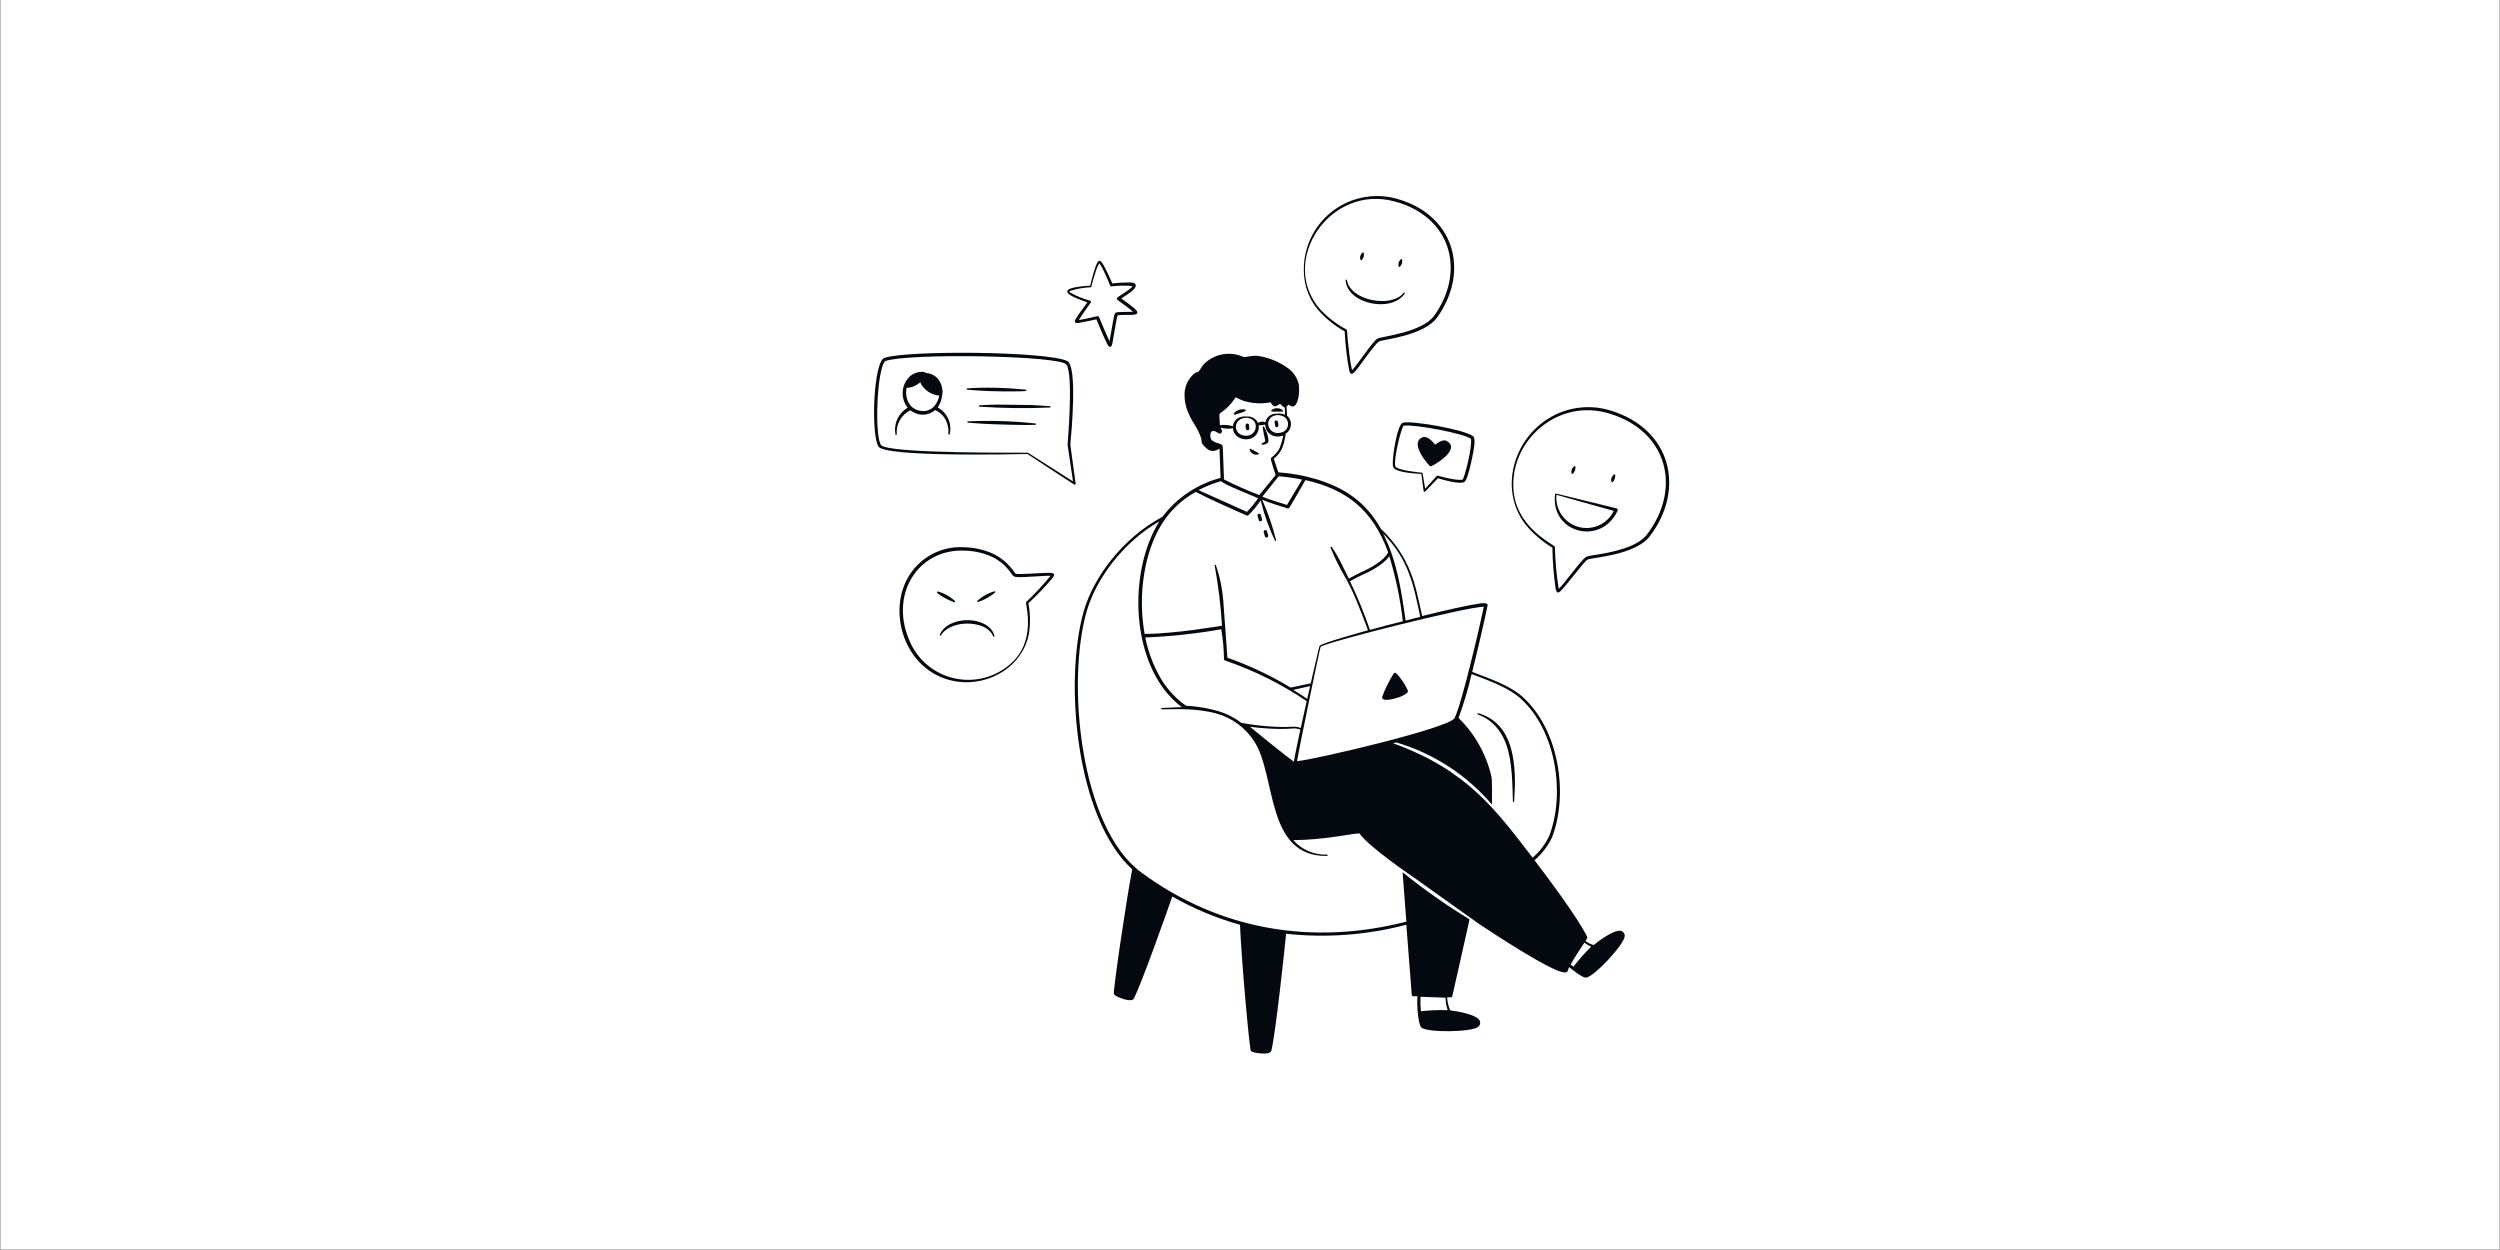 <svg version="1.2" preserveAspectRatio="xMidYMid meet" height="3456" viewBox="0 0 5184 2592" zoomAndPan="magnify" width="6912" xmlns:xlink="http://www.w3.org/1999/xlink" xmlns="http://www.w3.org/2000/svg"><rect x="0" y="0" width="5184" height="2592" fill="#808080" stroke="none"/><g id="5d2dafc053"><path d="M 1 0 L 5183 0 L 5183 2591 L 1 2591 Z M 1 0" style="stroke:none;fill-rule:nonzero;fill:#ffffff;fill-opacity:1;"></path><path d="M 3109.52 1516.457 C 3132.168 1549.031 3134.977 1594.988 3136.383 1636.266 C 3136.383 1644.973 3137.129 1653.395 3137.129 1661.539 C 3137.129 1661.914 3137.27 1662.27 3137.543 1662.531 C 3137.805 1662.793 3138.16 1662.941 3138.535 1662.941 C 3138.898 1662.941 3139.266 1662.793 3139.527 1662.531 C 3139.789 1662.27 3139.938 1661.914 3139.938 1661.539 C 3139.938 1649.559 3141.344 1636.734 3141.438 1623.535 C 3141.438 1583.289 3136.195 1535.832 3109.332 1505.879 C 3097.641 1492.961 3082.504 1483.641 3065.711 1479.016 C 3065.535 1478.922 3065.336 1478.875 3065.133 1478.855 C 3064.934 1478.848 3064.738 1478.887 3064.551 1478.961 C 3064.363 1479.035 3064.195 1479.148 3064.055 1479.289 C 3063.914 1479.43 3063.812 1479.605 3063.746 1479.793 C 3063.672 1479.98 3063.652 1480.176 3063.664 1480.383 C 3063.68 1480.578 3063.738 1480.777 3063.84 1480.945 C 3063.934 1481.121 3064.074 1481.273 3064.234 1481.395 C 3064.391 1481.516 3064.578 1481.598 3064.777 1481.637 C 3082.965 1488.281 3098.613 1500.461 3109.52 1516.457 Z M 3109.52 1516.457" style="stroke:none;fill-rule:evenodd;fill:#040910;fill-opacity:1;"></path><path d="M 3359.816 1929.988 C 3346.152 1928.395 3316.48 1949.832 3305.434 1959.004 L 3304.5 1959.754 C 3298.461 1957.871 3292.781 1955.027 3287.652 1951.328 C 3289.617 1948.238 3292.145 1944.965 3290.926 1941.969 C 3270.52 1901.25 3209.398 1819.727 3181.973 1783.781 C 3197.352 1770.602 3209.793 1754.344 3218.48 1736.047 C 3252.457 1647.125 3233.457 1513.461 3157.266 1445.039 C 3130.398 1420.984 3089.777 1407.598 3052.805 1393.184 C 3060.668 1362.203 3080.887 1275.809 3084.441 1256.527 C 3084.77 1255.695 3084.816 1254.781 3084.582 1253.918 C 3084.348 1253.059 3083.832 1252.297 3083.133 1251.75 C 3077.664 1250.34 3071.938 1250.34 3066.469 1251.75 C 3044.285 1254.84 2999.078 1265.043 2949 1277.398 C 2939.641 1237.242 2934.492 1201.301 2913.34 1161.426 C 2900.367 1137.277 2883.547 1115.402 2863.543 1096.656 C 2832.188 1041.148 2789.41 1011.945 2729.691 993.691 C 2703.953 986.082 2677.465 981.281 2650.691 979.371 C 2649.008 974.316 2643.02 956.625 2641.332 951.293 C 2654.062 940.34 2661.551 931.262 2666.137 899.25 C 2669.215 897.285 2671.789 894.629 2673.652 891.484 C 2675.516 888.344 2676.609 884.812 2676.855 881.168 C 2677.105 877.523 2676.488 873.875 2675.066 870.512 C 2673.645 867.148 2671.453 864.168 2668.664 861.809 C 2668.852 855.551 2668.516 849.289 2667.637 843.09 C 2669.309 842.027 2670.75 840.625 2671.848 838.969 C 2673.898 840.418 2676.086 841.641 2678.398 842.621 C 2685.887 845.242 2690.754 833.262 2692.254 825.117 C 2694.078 815.867 2694.387 806.387 2693.188 797.035 C 2689.867 782.578 2681.027 769.988 2668.57 761.938 C 2650.449 749.199 2629.566 740.953 2607.637 737.879 C 2590.133 737.039 2582.645 742.094 2577.309 739.66 C 2563.699 733.734 2548.613 732.094 2534.051 734.953 C 2519.488 737.812 2506.141 745.035 2495.781 755.664 C 2492.504 759.316 2489.699 765.023 2486.422 769.145 C 2484.551 771.766 2484.926 771.203 2482.77 771.484 C 2478.832 772.566 2475.328 774.859 2472.758 778.035 C 2467.359 783.465 2463.121 789.926 2460.289 797.039 C 2457.457 804.148 2456.094 811.758 2456.281 819.406 C 2456.281 854.977 2477.715 878.938 2484.363 893.164 C 2486.957 898.387 2489.148 903.801 2490.914 909.359 C 2492.133 916.191 2489.793 917.969 2497.746 925.832 C 2505.703 933.695 2513.285 939.777 2528.73 930.418 C 2529.664 944.27 2530.133 977.219 2530.977 990.977 C 2482.855 1003.648 2440.371 1032.09 2410.324 1071.758 C 2325.332 1116.965 2266.738 1199.805 2247.457 1266.633 C 2205.43 1413.027 2231.73 1697.199 2347.797 1802.598 C 2333.945 1874.762 2307.551 2057.754 2309.703 2061.309 C 2313.164 2066.832 2329.922 2072.074 2336.66 2073.387 C 2341.809 2074.32 2349.109 2074.977 2351.449 2070.297 C 2367.172 2039.219 2419.496 1891.984 2430.824 1859.039 C 2475.047 1884.246 2522.203 1903.918 2571.223 1917.633 C 2574.5 1995.039 2590.973 2175.879 2593.781 2179.062 C 2598.367 2183.648 2615.871 2184.957 2622.891 2184.582 C 2628.039 2184.582 2635.246 2183.273 2636.465 2178.125 C 2645.172 2142.184 2663.609 1970.516 2666.887 1936.258 C 2750.418 1945.301 2834.902 1938.953 2916.148 1917.539 C 2921.762 1990.266 2927.379 2062.715 2927.379 2062.715 C 2927.426 2063.574 2927.801 2064.391 2928.426 2064.98 C 2929.055 2065.57 2929.887 2065.898 2930.75 2065.898 L 2939.266 2065.898 C 2937.395 2086.301 2941.23 2124.586 2947.035 2130.48 C 2958.453 2141.809 3053.93 2140.402 3065.254 2129.078 C 3066.34 2128.246 3067.246 2127.207 3067.93 2126.016 C 3068.605 2124.828 3069.043 2123.527 3069.223 2122.168 C 3069.391 2120.812 3069.297 2119.426 3068.941 2118.109 C 3068.578 2116.789 3067.957 2115.551 3067.125 2114.477 C 3058.703 2103.43 3021.918 2096.785 3008.344 2095.289 C 3007.223 2095.289 3007.406 2095.289 3006.66 2093.789 C 3003.207 2085.617 3001.211 2076.902 3000.762 2068.051 L 3008.156 2068.051 C 3008.934 2068.066 3009.691 2067.816 3010.309 2067.34 C 3010.926 2066.859 3011.348 2066.188 3011.527 2065.43 C 3011.527 2065.43 3038.953 1944.684 3047.281 1906.305 C 2998.844 1876.914 2952.438 1844.297 2908.379 1808.68 C 2910.438 1835.168 2913.246 1872.797 2916.238 1911.078 C 2723.516 1960.594 2529.57 1929.801 2366.145 1808.773 C 2239.969 1715.547 2211.047 1416.117 2253.168 1268.32 C 2271.887 1202.051 2328.516 1124.078 2404.051 1081.117 C 2337.875 1185.855 2343.023 1381.766 2447.484 1463.945 L 2450.758 1466.191 C 2436.156 1466.848 2418.562 1467.785 2409.199 1468.066 C 2408.828 1468.066 2408.473 1468.215 2408.207 1468.477 C 2407.945 1468.738 2407.797 1469.094 2407.797 1469.469 C 2407.797 1469.844 2407.945 1470.199 2408.207 1470.461 C 2408.473 1470.723 2408.828 1470.871 2409.199 1470.871 C 2436.156 1470.871 2481.742 1467.691 2524.609 1480.234 C 2555.688 1489.34 2582.48 1509.258 2600.148 1536.395 C 2647.512 1607.344 2622.891 1776.855 2751.688 1774.891 C 2752.062 1774.891 2752.418 1774.738 2752.68 1774.477 C 2752.941 1774.215 2753.094 1773.859 2753.094 1773.484 C 2753.094 1773.113 2752.941 1772.758 2752.68 1772.492 C 2752.418 1772.23 2752.062 1772.082 2751.688 1772.082 C 2738.527 1772.586 2725.426 1770.164 2713.312 1764.977 C 2701.199 1759.801 2690.398 1751.996 2681.676 1742.129 C 2747.195 1741.66 2802.422 1728.465 2818.988 1728.09 C 2837.148 1755.141 2924.945 1814.953 2940.016 1825.34 C 2947.598 1830.676 3061.695 1912.484 3066.938 1915.855 C 3087.25 1929.332 3220.727 2018.254 3245.344 2016.477 C 3246.812 2016.57 3248.273 2016.109 3249.422 2015.191 C 3250.586 2014.277 3251.359 2012.965 3251.613 2011.516 C 3252.168 2009.418 3252.914 2007.379 3253.859 2005.43 C 3259.758 2010.578 3281.191 2027.426 3288.211 2027.238 C 3304.312 2027.238 3369.363 1956.945 3368.988 1941.031 C 3369.176 1938.363 3368.324 1935.727 3366.613 1933.676 C 3364.91 1931.617 3362.477 1930.297 3359.816 1929.988 Z M 3001.98 2094.727 C 2983.445 2094.016 2964.887 2094.762 2946.473 2096.973 C 2945.367 2086.996 2945.051 2076.949 2945.539 2066.926 L 2997.484 2068.797 C 2997.57 2077.625 2999.086 2086.387 3001.98 2094.727 Z M 3076.859 1258.023 C 3070.777 1288.816 3031.184 1460.391 3016.113 1489.125 C 3005.254 1509.812 2721.457 1576.27 2689.445 1578.328 C 2691.785 1562.227 2737.555 1339.738 2738.586 1341.047 C 2754.59 1330.469 3038.297 1259.051 3076.859 1258.023 Z M 2402.93 1097.309 C 2420.477 1064.707 2447.062 1037.859 2479.496 1019.996 C 2508.605 1035.16 2545.578 1051.445 2584.703 1068.855 C 2585.383 1069.109 2586.113 1069.188 2586.832 1069.09 C 2587.551 1068.992 2588.234 1068.719 2588.82 1068.293 C 2598.27 1058.98 2606.738 1048.727 2614.094 1037.684 C 2621.066 1066.031 2630.816 1093.621 2643.203 1120.055 C 2644.141 1122.488 2646.48 1123.051 2645.824 1118.93 C 2638.75 1090.555 2629.164 1062.863 2617.184 1036.188 C 2628.695 1041.43 2657.809 1050.602 2669.695 1054.16 C 2670.441 1054.375 2671.246 1054.336 2671.977 1054.047 C 2672.699 1053.758 2673.316 1053.238 2673.719 1052.566 C 2683.078 1036.844 2697.027 1013.629 2706.949 995.473 C 2792.125 1015.129 2845.852 1056.031 2878.52 1145.234 C 2870.656 1161.988 2840.516 1178.836 2823.762 1185.855 C 2818.145 1188.57 2802.797 1196.34 2797.086 1199.805 C 2794.652 1195.684 2791.75 1188.477 2778.367 1162.363 C 2773.441 1152.605 2767.809 1143.219 2761.516 1134.281 C 2760.582 1132.691 2758.055 1134.281 2758.988 1135.688 C 2762.922 1144.297 2763.578 1147.574 2772.562 1165.73 C 2793.809 1208.695 2798.117 1202.703 2836.68 1306.977 C 2828.16 1309.316 2743.078 1332.812 2736.621 1338.895 C 2735.684 1339.738 2734.465 1345.352 2717.898 1416.957 L 2676.246 1425.758 C 2634.805 1400.664 2590.895 1379.902 2545.203 1363.793 C 2545.203 1362.855 2536.688 1246.789 2536.594 1245.762 C 2534.695 1220.723 2529.598 1196.027 2521.43 1172.285 C 2521.387 1172.09 2521.305 1171.902 2521.184 1171.742 C 2521.066 1171.582 2520.914 1171.449 2520.738 1171.352 C 2520.566 1171.254 2520.371 1171.195 2520.172 1171.176 C 2519.973 1171.16 2519.773 1171.188 2519.582 1171.254 C 2519.395 1171.32 2519.223 1171.43 2519.078 1171.566 C 2518.934 1171.707 2518.824 1171.875 2518.75 1172.062 C 2518.676 1172.246 2518.645 1172.445 2518.652 1172.648 C 2518.664 1172.848 2518.715 1173.043 2518.809 1173.219 C 2526.344 1214.312 2531.41 1255.824 2533.973 1297.523 C 2532.285 1297.523 2437.75 1314.277 2373.539 1314.465 C 2360.715 1244.449 2369.047 1160.117 2402.836 1097.309 Z M 2608.852 1033.379 C 2601.793 1043.258 2594.07 1052.637 2585.734 1061.461 C 2585.734 1061.461 2497.84 1022.148 2485.297 1016.344 C 2500.211 1008.504 2515.895 1002.23 2532.098 997.625 C 2536.688 1004.645 2604.453 1030.477 2608.852 1033.379 Z M 2585.453 1062.395 C 2585.453 1062.395 2584.797 1063.145 2584.609 1062.395 C 2584.422 1061.648 2584.891 1061.461 2585.547 1061.93 Z M 2651.535 987.609 C 2667.859 988.859 2684.09 991.176 2700.113 994.535 C 2695.715 1002.023 2672.035 1041.336 2668.664 1047.047 C 2659.305 1044.145 2626.262 1034.035 2617.559 1029.824 Z M 2840.891 1306.508 C 2828.965 1271.957 2815.094 1238.113 2799.332 1205.137 C 2805.324 1201.582 2820.02 1194.281 2825.727 1191.566 C 2842.949 1184.453 2869.625 1169.664 2880.859 1153.375 C 2894.32 1197.387 2903.715 1242.535 2908.938 1288.258 C 2886.008 1293.777 2862.605 1300.051 2840.984 1306.039 Z M 2682.984 1579.262 C 2665.016 1566.906 2608.852 1520.855 2591.91 1507.004 C 2603.609 1508.594 2615.59 1509.812 2627.668 1510.559 C 2681.582 1514.023 2681.582 1507.191 2696.465 1512.898 C 2694.219 1523.289 2684.484 1568.312 2683.078 1578.797 Z M 2697.215 1509.531 C 2682.051 1503.539 2681.582 1510.184 2627.945 1505.973 C 2609.832 1504.559 2591.805 1502.184 2573.938 1498.859 C 2559.699 1487.953 2543.582 1479.738 2526.391 1474.617 C 2507.453 1469.242 2488.055 1465.668 2468.449 1463.945 C 2459.09 1463.477 2461.992 1464.695 2456.375 1461.324 C 2432.992 1444.168 2414 1421.715 2400.965 1395.805 C 2388.832 1372.508 2380.039 1347.609 2374.848 1321.859 C 2427.684 1319.742 2480.312 1314.055 2532.379 1304.824 C 2535.891 1325.199 2537.77 1345.832 2537.996 1366.508 C 2538.008 1367.227 2538.25 1367.93 2538.688 1368.5 C 2539.125 1369.07 2539.738 1369.492 2540.43 1369.691 C 2600.305 1390.121 2657.188 1418.457 2709.57 1453.93 C 2705.168 1473.305 2700.863 1492.777 2697.305 1509.062 Z M 2710.598 1449.25 C 2701.801 1442.98 2691.879 1436.52 2681.676 1430.531 L 2716.777 1422.668 C 2714.809 1430.625 2712.75 1439.703 2710.691 1448.781 Z M 2944.602 1279.176 L 2914.648 1286.758 C 2906.133 1226.387 2896.863 1162.176 2867.848 1106.297 C 2922.23 1161.332 2931.027 1214.219 2944.977 1278.711 Z M 2654.438 926.863 C 2652.676 931.277 2650.18 935.363 2647.043 938.938 C 2643.758 942.617 2640.164 946.004 2636.277 949.047 C 2634.125 950.918 2634.781 953.07 2645.172 984.988 L 2611.285 1026.547 C 2586.426 1017.047 2562.059 1006.301 2538.277 994.348 C 2537.246 983.676 2536.777 948.109 2535.75 931.637 C 2535.094 921.152 2535.75 922.273 2521.148 917.594 C 2518.148 916.211 2515.27 914.586 2512.535 912.727 C 2510.891 910.289 2509.898 907.465 2509.652 904.535 C 2509.406 901.602 2509.914 898.652 2511.133 895.973 C 2518.902 888.391 2526.949 902.43 2531.539 898.5 C 2536.125 894.57 2532.66 890.637 2530.977 886.707 C 2534.738 887.883 2538.645 888.543 2542.582 888.672 C 2547.242 889.281 2551.977 888.996 2556.527 887.828 C 2558.215 914.602 2600.055 920.309 2608.945 893.82 C 2610.262 889.969 2610.586 885.848 2609.883 881.84 C 2614.496 882.156 2619.129 881.617 2623.547 880.246 C 2623.547 895.973 2638.523 910.762 2660.988 903.18 C 2659.473 911.09 2657.281 918.859 2654.438 926.395 Z M 2563.551 880.062 C 2568.789 861.34 2600.988 861.996 2603.797 881.09 C 2606.043 894.195 2593.781 909.172 2573.66 901.496 C 2569.578 899.805 2566.277 896.648 2564.406 892.645 C 2562.539 888.645 2562.23 884.09 2563.551 879.875 Z M 2660.148 895.785 C 2628.695 908.047 2616.621 864.148 2648.074 860.684 C 2675.871 860.406 2676.246 889.516 2660.148 895.598 Z M 2647.98 857.879 C 2642.465 857.285 2636.934 858.785 2632.48 862.078 C 2628.027 865.371 2624.969 870.219 2623.922 875.66 C 2621.465 874.504 2618.742 874.035 2616.039 874.297 C 2613.34 874.562 2610.758 875.551 2608.57 877.16 C 2606.68 872.805 2603.465 869.16 2599.379 866.738 C 2595.297 864.32 2590.555 863.246 2585.828 863.68 C 2567.949 861.809 2557.746 871.73 2556.527 883.805 C 2547.848 881.102 2538.668 880.363 2529.664 881.652 C 2529.664 878.375 2527.23 858.719 2529.664 857.129 C 2542.75 848.539 2553.801 837.199 2562.051 823.898 C 2567.383 826.582 2572.852 828.988 2578.434 831.105 C 2596.609 836.762 2615.895 837.855 2634.594 834.289 C 2643.391 850.016 2648.82 838.875 2654.531 837.473 C 2658.648 841.309 2660.613 844.023 2663.891 844.773 C 2664.574 849.828 2664.762 854.938 2664.453 860.031 C 2659.277 857.762 2653.574 856.953 2647.98 857.691 Z M 2888.91 1541.168 L 2895.273 1539.484 C 2972.578 1562.273 3041.562 1607.102 3093.801 1668.465 C 3093.801 1653.863 3094.363 1618.016 3092.68 1610.434 C 3082.102 1564.156 3058.41 1521.914 3024.445 1488.75 C 3035.328 1459.004 3044.391 1428.621 3051.586 1397.77 C 3087.812 1411.531 3127.406 1425.195 3153.52 1448.875 C 3226.996 1515.426 3245.996 1646.281 3212.395 1733.52 C 3204.242 1750.75 3192.531 1766.062 3178.043 1778.445 C 3102.133 1679.977 3042.883 1596.953 2888.91 1541.262 Z M 3285.309 1954.699 C 3289.711 1957.973 3294.445 1960.762 3299.445 1963.027 C 3286.145 1975.965 3273.855 1989.891 3262.66 2004.68 L 3256.855 1999.906 C 3264.719 1985.68 3277.168 1967.336 3285.309 1954.793 Z M 1944.281 844.867 C 1949.793 837.145 1953.035 828.035 1953.645 818.566 C 1956.355 813.789 1954.484 775.508 1919.199 773.355 C 1918.93 772.773 1918.508 772.277 1917.98 771.914 C 1917.457 771.551 1916.84 771.34 1916.203 771.297 C 1909.535 770.465 1902.766 771.441 1896.609 774.125 C 1890.449 776.812 1885.125 781.102 1881.195 786.555 C 1874.852 795.105 1871.516 805.52 1871.699 816.164 C 1871.887 826.812 1875.586 837.102 1882.227 845.43 C 1872.828 850.836 1865.336 859.023 1860.777 868.859 C 1856.219 878.699 1854.816 889.707 1856.766 900.371 C 1856.711 900.578 1856.703 900.797 1856.746 901.008 C 1856.789 901.219 1856.879 901.418 1857.008 901.59 C 1857.141 901.758 1857.309 901.898 1857.5 901.992 C 1857.695 902.086 1857.906 902.137 1858.121 902.137 C 1858.336 902.137 1858.551 902.086 1858.742 901.992 C 1858.934 901.898 1859.105 901.758 1859.234 901.59 C 1859.367 901.418 1859.457 901.219 1859.5 901.008 C 1859.543 900.797 1859.535 900.578 1859.48 900.371 C 1858.676 890.246 1860.922 880.109 1865.926 871.27 C 1870.93 862.43 1878.465 855.289 1887.559 850.762 C 1889.508 852.289 1891.609 853.605 1893.832 854.695 C 1900.875 858.797 1909.031 860.582 1917.148 859.793 C 1925.262 859.004 1932.922 855.68 1939.039 850.297 C 1945.105 852.934 1950.512 856.879 1954.883 861.844 C 1959.25 866.812 1962.469 872.68 1964.312 879.031 C 1969.273 895.41 1964.312 900.84 1967.871 901.215 C 1968.062 901.242 1968.258 901.227 1968.441 901.176 C 1968.629 901.121 1968.801 901.031 1968.953 900.906 C 1969.102 900.785 1969.223 900.633 1969.312 900.461 C 1969.398 900.285 1969.449 900.098 1969.461 899.902 C 1971.859 889.238 1970.695 878.082 1966.148 868.141 C 1961.602 858.199 1953.922 850.023 1944.281 844.867 Z M 1897.48 848.145 C 1882.41 841.215 1876.422 820.812 1879.883 804.148 C 1887.586 804.172 1895.113 801.891 1901.508 797.598 C 1914.145 789.922 1903.191 790.578 1915.172 803.684 C 1923.441 813.223 1935.078 819.195 1947.652 820.344 C 1942.785 845.148 1922.754 860.312 1896.922 848.145 Z M 2254.852 626.961 C 2249.516 634.078 2236.133 651.953 2231.172 660.473 C 2229.578 663.188 2227.707 666.461 2229.859 668.707 C 2232.012 670.957 2237.16 669.738 2241.469 668.707 C 2251.48 667.117 2267.207 663.562 2273.57 662.156 C 2277.223 671.516 2289.203 700.16 2295.383 712.141 C 2297.16 715.695 2298.938 719.348 2301.934 719.348 C 2304.93 719.348 2306.238 714.387 2306.988 709.988 C 2309.516 696.883 2314.57 662.625 2317.566 653.828 C 2334.977 651.484 2357.344 655.98 2358.469 648.305 C 2358.469 644.934 2354.816 641.473 2351.074 638.383 C 2343.867 632.297 2332.355 623.875 2324.961 618.914 C 2332.492 614.348 2339.77 609.379 2346.77 604.031 C 2351.074 600.379 2357.066 594.672 2354.633 589.711 C 2352.945 586.246 2347.051 585.871 2342.93 585.684 C 2330.762 585.605 2318.602 586.293 2306.52 587.742 C 2303.805 581.566 2295.102 561.816 2288.547 550.305 C 2281.996 538.789 2278.16 536.355 2272.449 551.051 C 2267.711 564.602 2263.77 578.414 2260.656 592.422 C 2249.562 592.84 2238.516 594.09 2227.613 596.168 C 2194.762 603.281 2223.215 616.293 2254.852 626.961 Z M 2220.219 602.812 C 2233.613 598.664 2247.488 596.273 2261.496 595.699 C 2264.023 595.699 2262.246 592.328 2272.074 563.219 C 2273.82 557.121 2276.406 551.293 2279.75 545.902 C 2283.422 551.129 2286.555 556.711 2289.109 562.566 C 2302.871 591.582 2301.184 594.297 2304.93 593.828 C 2319.34 592.07 2333.898 591.848 2348.359 593.172 C 2344.805 600.098 2320.277 614.047 2317.473 616.48 C 2317.008 616.789 2316.629 617.203 2316.363 617.695 C 2316.102 618.184 2315.965 618.73 2315.965 619.289 C 2315.965 619.844 2316.102 620.391 2316.363 620.883 C 2316.629 621.371 2317.008 621.789 2317.473 622.094 C 2323.086 626.496 2341.621 639.223 2349.391 646.34 C 2340.027 647.18 2320.094 646.34 2314.852 647.836 C 2309.609 649.332 2310.266 655.418 2300.715 707.461 C 2293.137 691.922 2279.094 657.664 2279.094 657.664 C 2278.785 656.914 2278.219 656.297 2277.504 655.922 C 2276.785 655.547 2275.957 655.434 2275.164 655.605 C 2275.164 655.605 2248.488 662.062 2237.066 663.656 C 2243.246 652.797 2261.684 627.617 2261.684 627.617 C 2261.945 627.273 2262.117 626.871 2262.191 626.449 C 2262.266 626.023 2262.238 625.586 2262.109 625.176 C 2261.984 624.766 2261.758 624.387 2261.457 624.082 C 2261.152 623.773 2260.785 623.543 2260.375 623.406 C 2245.809 619.562 2231.805 613.836 2218.723 606.371 C 2218.215 605.973 2217.773 605.5 2217.41 604.965 C 2217.223 603.938 2219.562 602.812 2220.219 602.812 Z M 2733.812 643.344 C 2749.395 660.863 2767.809 675.637 2788.289 687.055 C 2789.652 714.25 2792.781 741.324 2797.648 768.113 C 2803.262 789.266 2814.965 760.906 2849.598 718.316 C 2852.395 714.402 2855.734 710.902 2859.52 707.93 C 2867.473 703.996 2953.121 696.32 2980.172 658.133 C 3048.781 561.91 3015.738 443.691 2893.402 411.305 C 2869.316 405.098 2844.074 404.898 2819.895 410.727 C 2795.719 416.551 2773.34 428.227 2754.723 444.723 C 2736.105 461.223 2721.832 482.035 2713.145 505.34 C 2704.449 528.645 2701.621 553.727 2704.887 578.383 C 2708.09 602.367 2718.125 624.918 2733.812 643.344 Z M 2891.715 417.672 C 3009 448.934 3039.887 561.816 2974.367 654.105 C 2949.188 689.582 2865.789 697.352 2856.43 702.031 C 2847.07 706.711 2814.121 757.348 2803.637 767.551 C 2801.277 757.652 2799.527 747.621 2798.395 737.504 C 2791.562 684.246 2794.84 685.559 2791.938 683.219 C 2771.328 672.168 2752.699 657.773 2736.805 640.629 C 2651.254 541.691 2757.023 381.258 2891.715 417.672 Z M 2183.527 1188.852 C 2177.816 1185.949 2142.625 1189.883 2118.566 1190.254 C 2106.305 1190.254 2106.027 1190.254 2104.434 1187.914 C 2093.68 1171.766 2079.074 1158.547 2061.941 1149.445 C 2043.355 1140.613 2023.16 1135.676 2002.598 1134.938 C 1978.484 1132.809 1954.273 1137.703 1932.879 1149.031 C 1911.488 1160.359 1893.832 1177.633 1882.039 1198.773 C 1838.793 1276.742 1880.633 1398.426 1985 1413.402 C 2052.297 1422.762 2121.375 1381.297 2133.73 1313.34 C 2136.836 1292.578 2136.422 1271.441 2132.516 1250.816 C 2150.465 1234.305 2167.316 1216.637 2182.965 1197.93 C 2185.492 1194.469 2187.645 1190.723 2183.527 1188.852 Z M 2128.488 1247.727 C 2126.711 1249.223 2127.648 1252.219 2128.488 1256.34 C 2135.605 1297.242 2131.859 1338.051 2103.594 1368.66 C 2088.793 1384.227 2070.43 1395.945 2050.082 1402.805 C 2029.738 1409.676 2008.023 1411.484 1986.824 1408.074 C 1965.625 1404.66 1945.574 1396.141 1928.406 1383.234 C 1911.242 1370.336 1897.48 1353.441 1888.309 1334.027 C 1841.32 1234.438 1903.004 1136.34 2002.129 1141.863 C 2021.793 1142.539 2041.121 1147.188 2058.945 1155.531 C 2074.656 1163.582 2088.031 1175.543 2097.789 1190.254 C 2098.859 1192.258 2100.473 1193.914 2102.441 1195.039 C 2104.414 1196.164 2106.66 1196.715 2108.926 1196.621 C 2122.688 1197.648 2169.582 1193.156 2178.473 1194 C 2162.965 1212.949 2146.27 1230.895 2128.488 1247.727 Z M 3338.945 851.043 C 3313.934 843.418 3287.418 842.18 3261.816 847.445 C 3236.207 852.711 3212.328 864.312 3192.363 881.184 C 3131.242 932.383 3114.113 1024.582 3163.535 1087.949 C 3179.215 1106.883 3197.98 1123.02 3219.039 1135.688 C 3219.434 1164.195 3221.68 1192.648 3225.781 1220.863 C 3226.809 1225.355 3228.402 1230.223 3232.613 1228.164 C 3241.035 1224.793 3283.625 1164.141 3292.52 1160.117 C 3301.41 1156.09 3390.801 1151.316 3420.656 1112.379 C 3495.727 1014.66 3465.867 889.234 3338.945 851.043 Z M 3415.23 1108.262 C 3394.543 1135.5 3340.348 1145.703 3307.027 1150.758 C 3290.176 1153.469 3289.617 1153.562 3284.75 1158.242 C 3271.832 1170.598 3241.223 1213.094 3232.238 1221.238 C 3227.625 1192.688 3224.965 1163.852 3224.281 1134.938 C 3224.273 1134.441 3224.152 1133.957 3223.926 1133.52 C 3223.691 1133.082 3223.375 1132.699 3222.973 1132.41 C 3222.035 1131.66 3219.977 1130.352 3217.074 1128.48 C 3175.609 1102.457 3143.316 1067.449 3138.637 1018.871 C 3128.621 915.254 3229.523 824.367 3337.258 857.598 C 3458.941 894.383 3487.207 1013.816 3415.23 1108.262 Z M 3415.23 1108.262" style="stroke:none;fill-rule:evenodd;fill:#040910;fill-opacity:1;"></path><path d="M 2912.859 608.898 C 2913.113 608.633 2913.266 608.281 2913.266 607.914 C 2913.266 607.547 2913.113 607.195 2912.859 606.934 C 2910.707 605.34 2910.52 609.926 2900.039 616.293 C 2871.957 632.484 2819.262 622.938 2799.977 596.918 C 2791.555 585.59 2794.551 579.508 2791.461 579.789 C 2791.094 579.855 2790.766 580.055 2790.543 580.348 C 2790.316 580.645 2790.215 581.012 2790.242 581.379 C 2793.895 630.895 2885.719 648.957 2912.859 608.898 Z M 1948.766 1316.242 C 1948.625 1316.598 1948.609 1316.984 1948.73 1317.348 C 1948.852 1317.703 1949.098 1318.012 1949.422 1318.207 C 1951.949 1319.332 1950.641 1315.496 1959.344 1307.914 C 1985.457 1285.074 2047.234 1288.352 2059.402 1319.426 C 2059.461 1319.602 2059.551 1319.773 2059.668 1319.914 C 2059.789 1320.055 2059.934 1320.176 2060.098 1320.258 C 2060.266 1320.352 2060.445 1320.398 2060.633 1320.418 C 2060.816 1320.438 2061.004 1320.418 2061.184 1320.363 C 2061.359 1320.305 2061.527 1320.211 2061.668 1320.098 C 2061.812 1319.977 2061.934 1319.828 2062.02 1319.668 C 2062.105 1319.5 2062.16 1319.324 2062.176 1319.137 C 2062.191 1318.949 2062.172 1318.762 2062.117 1318.582 C 2051.168 1275.996 1965.707 1274.965 1948.766 1316.242 Z M 3352.133 1054.16 L 3226.613 1023.457 C 3226.191 1023.371 3225.75 1023.449 3225.387 1023.676 C 3225.023 1023.902 3224.758 1024.258 3224.648 1024.676 C 3214.352 1104.797 3319.652 1133.254 3354.285 1059.027 C 3354.492 1058.57 3354.605 1058.074 3354.605 1057.57 C 3354.613 1057.066 3354.512 1056.57 3354.305 1056.109 C 3354.098 1055.648 3353.797 1055.238 3353.426 1054.902 C 3353.051 1054.566 3352.609 1054.312 3352.133 1054.16 Z M 3227.457 1026.078 L 3346.234 1059.402 C 3339.871 1072.625 3329.059 1083.188 3315.695 1089.254 C 3302.336 1095.32 3287.266 1096.5 3273.125 1092.586 C 3258.98 1088.676 3246.652 1079.922 3238.312 1067.848 C 3229.965 1055.781 3226.125 1041.16 3227.457 1026.547 Z M 2901.254 553.953 C 2902.098 553.953 2905.559 551.426 2906.965 546.465 C 2907.898 543.281 2907.898 537.668 2906.402 537.105 C 2904.906 536.543 2901.16 541.316 2900.227 544.406 C 2899.008 549.18 2900.227 553.672 2901.254 553.953 Z M 3342.211 1000.434 C 3343.055 1000.434 3346.609 998.094 3348.293 992.852 C 3349.98 987.609 3349.605 983.488 3348.293 983.488 C 3346.984 983.488 3343.613 986.672 3342.492 989.012 C 3341.441 990.723 3340.871 992.68 3340.816 994.684 C 3340.77 996.688 3341.246 998.672 3342.211 1000.434 Z M 2821.973 540.102 C 2822.91 540.102 2826.934 537.105 2828.152 530.742 C 2828.152 528.773 2828.152 523.625 2827.121 523.16 C 2826.094 522.691 2822.629 526.34 2821.602 528.68 C 2820.609 530.434 2820.113 532.43 2820.176 534.441 C 2820.242 536.457 2820.871 538.414 2821.973 540.102 Z M 1973.758 1246.883 C 1978.438 1248.664 1979.75 1249.316 1980.496 1248.102 C 1981.246 1246.883 1979.75 1245.668 1976.191 1242.672 C 1968.027 1236.098 1958.777 1231 1948.859 1227.602 C 1944.367 1226.293 1943.617 1226.012 1942.965 1227.602 C 1942.309 1229.195 1943.617 1229.566 1946.707 1232.094 C 1955.039 1238.184 1964.133 1243.156 1973.758 1246.883 Z M 2058 1227.32 C 2048.055 1230.66 2038.797 1235.766 2030.668 1242.391 C 2026.926 1245.574 2025.707 1246.605 2026.363 1247.82 C 2027.02 1249.039 2028.609 1247.82 2033.102 1246.605 C 2042.766 1242.762 2051.863 1237.629 2060.152 1231.348 C 2063.805 1228.445 2064.457 1227.883 2063.898 1226.762 C 2063.336 1225.637 2061.93 1226.105 2058 1227.32 Z M 3259.746 983.117 C 3260.59 983.117 3264.055 980.777 3265.832 975.535 C 3267.051 972.07 3267.234 966.176 3265.832 966.176 C 3264.43 966.176 3261.152 969.262 3260.027 971.789 C 3257.129 977.219 3258.625 982.836 3259.746 983.117 Z M 2908.93 876.504 C 2897.043 879.594 2885.062 955.598 2888.711 967.859 C 2892.363 980.121 2934.672 981.805 2947.305 982.836 L 2951.988 1018.027 C 2952.035 1018.41 2952.184 1018.77 2952.438 1019.066 C 2952.68 1019.359 2953.008 1019.574 2953.383 1019.684 C 2953.746 1019.793 2954.141 1019.793 2954.504 1019.684 C 2954.879 1019.57 2955.207 1019.355 2955.449 1019.059 L 2981.75 991.727 C 2992.141 994.816 3031.078 1006.422 3037.914 998.188 C 3044.746 989.949 3053.355 947.172 3055.418 935.098 C 3056.539 928.266 3060.004 909.359 3054.855 904.863 C 3038.379 890.918 2927.648 871.543 2908.93 876.504 Z M 3050.176 910.012 C 3053.168 927.047 3037.07 989.293 3033.141 994.254 C 3031.887 994.754 3030.555 995.008 3029.207 995.004 C 3024.191 995.094 3019.172 994.684 3014.23 993.785 C 2985.309 989.105 2981.566 984.426 2979.133 987.141 L 2955.168 1013.348 C 2949.367 978.438 2950.113 980.402 2948.711 980.215 C 2947.305 980.027 2895.547 975.441 2893.203 966.547 C 2890.117 955.223 2901.254 904.211 2907.898 888.391 C 2909.961 883.43 2909.492 883.055 2911.738 882.68 C 2931.676 879.406 3035.852 898.688 3050.176 910.012 Z M 2230.414 1002.305 L 2219.367 921.992 C 2221.707 898.125 2234.812 758.473 2212.816 748.457 C 2168.918 728.145 1878.754 726.18 1834.012 742.094 C 1810.703 750.234 1805.93 901.215 1821.562 925.926 C 1835.414 948.203 2103.863 941.93 2130.445 941.371 L 2226.855 1004.457 C 2227.199 1004.785 2227.641 1004.988 2228.109 1005.039 C 2228.582 1005.094 2229.055 1004.988 2229.461 1004.742 C 2229.863 1004.5 2230.176 1004.125 2230.352 1003.684 C 2230.523 1003.242 2230.543 1002.758 2230.414 1002.305 Z M 2131.477 938.75 C 2130.539 938.188 1838.316 941.559 1826.617 922.555 C 1814.918 903.555 1817.258 800.875 1829.145 761.75 C 1829.988 758.848 1833.074 749.676 1835.977 748.645 C 1883.996 731.797 2198.59 737.227 2211.414 756.039 C 2226.387 778.035 2213.566 921.434 2213.754 922.367 L 2224.984 998.188 Z M 2131.477 938.75" style="stroke:none;fill-rule:evenodd;fill:#040910;fill-opacity:1;"></path><path d="M 2949.637 906.738 C 2927.078 916.098 2947.953 948.109 2964.332 965.895 C 2964.848 966.438 2965.531 966.805 2966.27 966.938 C 2967.008 967.07 2967.77 966.969 2968.449 966.641 C 2992.973 954.098 3024.613 927.984 3000.184 914.508 C 2993.629 910.105 2982.023 917.312 2975.754 922.086 C 2969.574 914.039 2959.09 903.18 2949.637 906.738 Z M 2078.395 811.637 C 2099.734 811.637 2120.703 811.637 2127.066 810.797 C 2127.438 810.797 2127.797 810.648 2128.059 810.387 C 2128.324 810.121 2128.469 809.766 2128.469 809.391 C 2128.469 809.02 2128.324 808.664 2128.059 808.398 C 2127.797 808.137 2127.438 807.988 2127.066 807.988 C 2122.387 807.988 2106.285 805.648 2084.664 804.805 C 2058.344 803.441 2031.969 803.598 2005.664 805.273 C 2005.344 805.355 2005.059 805.543 2004.855 805.805 C 2004.648 806.066 2004.539 806.391 2004.539 806.723 C 2004.539 807.055 2004.648 807.379 2004.855 807.641 C 2005.059 807.906 2005.344 808.094 2005.664 808.176 C 2021.953 809.203 2032.34 810.797 2078.395 811.637 Z M 2177.238 842.246 C 2177.238 842.246 2149.156 840.281 2140.73 839.906 C 2136.051 839.906 2073.434 838.875 2067.629 838.969 C 2058.27 838.969 2046.195 839.531 2031.031 840.469 C 2030.66 840.469 2030.301 840.613 2030.039 840.879 C 2029.773 841.141 2029.629 841.5 2029.629 841.871 C 2029.629 842.242 2029.773 842.602 2030.039 842.863 C 2030.301 843.129 2030.66 843.273 2031.031 843.273 C 2079.695 846.559 2128.508 847.152 2177.238 845.055 C 2177.609 845.055 2177.969 844.906 2178.23 844.645 C 2178.492 844.379 2178.641 844.023 2178.641 843.648 C 2178.641 843.277 2178.492 842.922 2178.23 842.656 C 2177.969 842.395 2177.609 842.246 2177.238 842.246 Z M 2147.004 878.094 C 2100.57 873.059 2053.82 871.586 2007.164 873.695 C 2006.789 873.695 2006.434 873.844 2006.168 874.105 C 2005.906 874.371 2005.758 874.727 2005.758 875.102 C 2005.758 875.473 2005.906 875.828 2006.168 876.094 C 2006.434 876.355 2006.789 876.504 2007.164 876.504 L 2040.672 878.844 C 2058.363 879.875 2126.223 882.121 2147.004 880.902 C 2147.375 880.902 2147.734 880.754 2147.996 880.492 C 2148.258 880.227 2148.406 879.871 2148.406 879.5 C 2148.406 879.125 2148.258 878.77 2147.996 878.508 C 2147.734 878.242 2147.375 878.094 2147.004 878.094 Z M 2627.555 899.25 C 2626.117 894.195 2623.906 889.398 2621 885.023 C 2620.863 884.676 2620.594 884.395 2620.254 884.246 C 2619.91 884.098 2619.523 884.09 2619.176 884.227 C 2618.828 884.363 2618.551 884.633 2618.398 884.973 C 2618.25 885.316 2618.242 885.703 2618.379 886.051 C 2619.035 889.984 2619.035 892.23 2620.531 899.156 C 2625.215 920.496 2622.965 914.039 2623.902 914.414 C 2624.84 914.785 2617.91 918.906 2616.883 919.281 C 2616.512 919.367 2616.188 919.598 2615.984 919.922 C 2615.785 920.246 2615.719 920.641 2615.805 921.012 C 2615.895 921.383 2616.125 921.707 2616.449 921.906 C 2616.773 922.109 2617.164 922.176 2617.539 922.086 C 2619.719 922.242 2621.906 921.93 2623.957 921.172 C 2626.008 920.414 2627.871 919.227 2629.426 917.688 C 2631.766 914.602 2628.676 902.992 2627.555 899.25 Z M 2604.715 936.691 C 2602.656 935.566 2592.734 929.762 2591.422 930.605 C 2590.113 931.449 2592.547 939.496 2600.781 942.211 C 2604.996 943.711 2610.984 942.773 2610.703 940.434 C 2610.332 939.777 2605.371 937.062 2604.715 936.691 Z M 2566.336 850.949 C 2563.25 852.449 2556.977 857.129 2558.477 859 C 2559.973 860.871 2562.125 859.469 2571.391 856.473 C 2572.328 856.473 2583.746 852.918 2583.652 850.762 C 2583.559 848.609 2573.824 847.301 2566.336 850.949 Z M 2645.34 846.645 C 2641.219 847.113 2635.043 850.391 2635.977 852.355 C 2636.914 854.32 2645.34 853.477 2648.148 853.477 C 2650.957 853.477 2660.129 854.227 2660.785 852.637 C 2661.438 851.043 2654.793 845.523 2645.34 846.645 Z M 2583 883.617 C 2583 887.547 2583 892.137 2587.211 892.137 C 2587.754 892.125 2588.285 891.992 2588.766 891.746 C 2589.25 891.5 2589.668 891.145 2589.996 890.711 C 2590.32 890.277 2590.543 889.777 2590.645 889.246 C 2590.746 888.715 2590.723 888.164 2590.582 887.641 C 2590.129 885.711 2589.941 883.727 2590.02 881.746 C 2590.02 880.801 2589.645 879.898 2588.977 879.23 C 2588.312 878.562 2587.406 878.188 2586.461 878.188 C 2585.52 878.188 2584.613 878.562 2583.945 879.23 C 2583.281 879.898 2582.906 880.801 2582.906 881.746 Z M 2649.926 875.008 C 2649.879 874.508 2649.73 874.023 2649.484 873.582 C 2649.242 873.145 2648.914 872.762 2648.512 872.465 C 2648.109 872.164 2647.652 871.949 2647.164 871.84 C 2646.668 871.73 2646.164 871.727 2645.676 871.824 C 2645.18 871.926 2644.723 872.129 2644.309 872.418 C 2643.898 872.711 2643.562 873.086 2643.309 873.52 C 2643.055 873.953 2642.895 874.434 2642.84 874.93 C 2642.793 875.43 2642.84 875.934 2643 876.41 C 2643.477 878.309 2643.766 880.254 2643.84 882.215 C 2643.84 883.156 2644.215 884.062 2644.879 884.73 C 2645.547 885.395 2646.453 885.77 2647.398 885.77 C 2648.344 885.77 2649.242 885.395 2649.918 884.73 C 2650.582 884.062 2650.957 883.156 2650.957 882.215 C 2650.898 879.777 2650.551 877.359 2649.926 875.008 Z M 2613.512 1081.023 C 2614.07 1081.039 2614.625 1080.918 2615.129 1080.672 C 2615.633 1080.426 2616.066 1080.062 2616.398 1079.613 C 2616.73 1079.16 2616.945 1078.637 2617.031 1078.082 C 2617.113 1077.531 2617.062 1076.965 2616.883 1076.438 C 2616.039 1073.816 2615.387 1069.977 2614.168 1067.078 C 2613.762 1066.277 2613.07 1065.664 2612.23 1065.352 C 2611.391 1065.043 2610.465 1065.059 2609.637 1065.402 C 2608.809 1065.746 2608.141 1066.387 2607.766 1067.199 C 2607.395 1068.016 2607.34 1068.938 2607.617 1069.789 C 2609.957 1075.219 2608.832 1081.023 2613.512 1081.023 Z M 2622.871 1112.098 C 2623.117 1112.98 2623.691 1113.738 2624.48 1114.207 C 2625.266 1114.676 2626.207 1114.824 2627.098 1114.617 C 2627.992 1114.414 2628.77 1113.871 2629.273 1113.105 C 2629.777 1112.34 2629.965 1111.41 2629.801 1110.508 C 2629.074 1107.336 2628.168 1104.211 2627.086 1101.148 C 2626.699 1100.355 2626.035 1099.734 2625.219 1099.402 C 2624.402 1099.074 2623.492 1099.059 2622.664 1099.359 C 2621.836 1099.664 2621.148 1100.262 2620.738 1101.043 C 2620.328 1101.824 2620.223 1102.727 2620.438 1103.582 C 2621.402 1106.375 2622.215 1109.219 2622.871 1112.098 Z M 2895.723 1396.555 C 2895.367 1396.105 2894.926 1395.75 2894.414 1395.496 C 2893.898 1395.242 2893.344 1395.121 2892.773 1395.121 C 2892.203 1395.121 2891.641 1395.242 2891.137 1395.496 C 2890.621 1395.75 2890.172 1396.105 2889.824 1396.555 C 2880.523 1411.793 2872.594 1427.824 2866.145 1444.477 C 2863.617 1456.363 2890.199 1449.719 2901.809 1445.508 C 2907.984 1443.168 2922.117 1437.27 2919.125 1431.465 C 2913.328 1418.598 2905.422 1406.793 2895.723 1396.555 Z M 2895.723 1396.555" style="stroke:none;fill-rule:evenodd;fill:#040910;fill-opacity:1;"></path></g></svg>